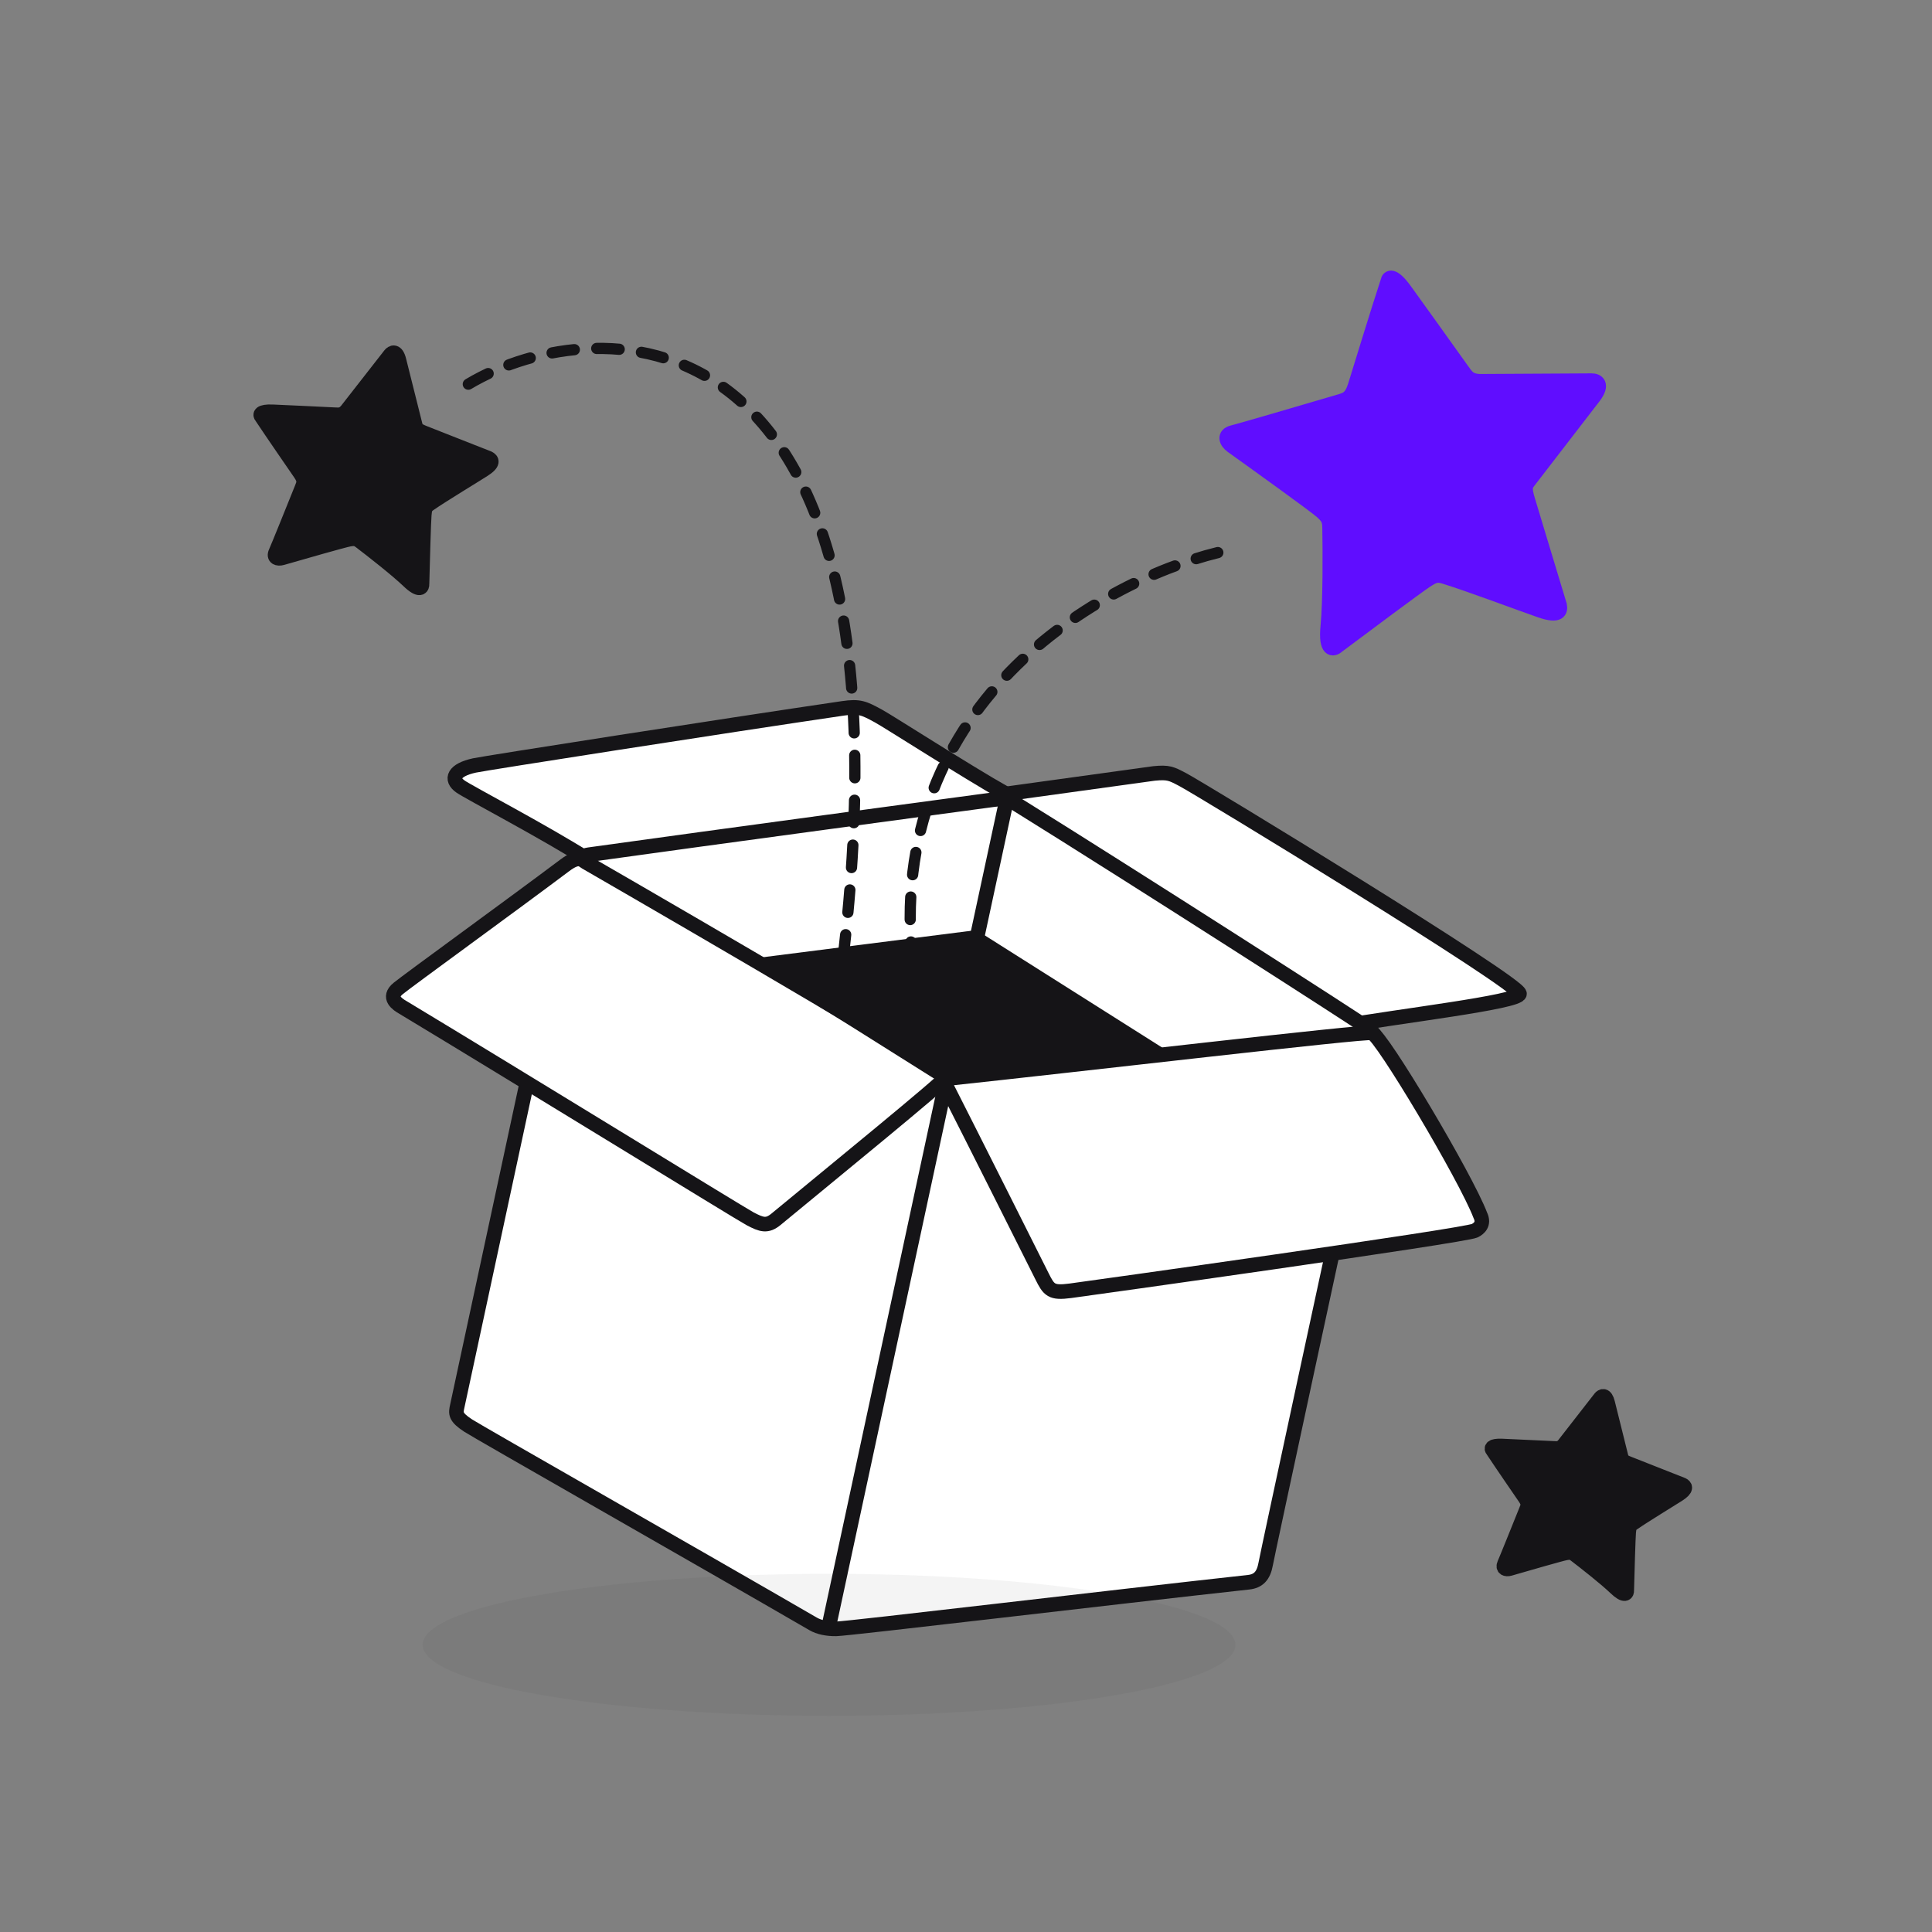 <?xml version="1.0" encoding="UTF-8"?> <svg xmlns="http://www.w3.org/2000/svg" width="172" height="172" viewBox="0 0 172 172" fill="none"><rect x="0" y="0" width="172" height="172" fill="#808080" stroke="none"/><path d="M102.74 68.857L87.473 70.966L119.406 91.368C124.34 90.484 135.253 89.214 135.277 88.474C135.306 87.549 106.944 70.275 105.298 69.407L105.274 69.394C104.271 68.865 104.021 68.733 102.74 68.857Z" fill="white" stroke="#151417" stroke-width="1.3"></path><path d="M40.998 70.024C41.748 70.549 48.603 74.132 52.458 76.594L80.874 80.598L89.533 70.664C85.945 68.626 79.12 64.244 78.212 63.748C76.912 63.04 76.525 62.845 75.031 63.064C64.332 64.638 43.201 67.939 42.242 68.146C40.401 68.544 40.061 69.369 40.998 70.024Z" fill="white" stroke="#151417" stroke-width="1.3"></path><path d="M40.706 125.2L50.935 77.643C51.06 77.064 51.425 76.231 52.43 76.091C63.374 74.561 85.47 71.591 88.171 71.228L88.395 71.198C89.602 71.035 89.828 71.176 90.633 71.676L90.64 71.68C101.003 78.119 121.116 91.017 121.76 91.522C122.885 92.403 122.636 92.953 122.438 93.87C119.265 108.55 112.87 138.177 112.679 139.24C112.489 140.303 112.016 140.767 111.162 140.861C99.199 142.17 75.532 144.998 74.437 145.012C73.605 145.023 72.893 144.861 72.397 144.574C62.451 138.808 42.56 127.489 41.681 126.915C40.503 126.145 40.572 125.82 40.706 125.2Z" fill="white" stroke="#151417" stroke-width="1.3"></path><path d="M122.132 91.954C121.397 91.796 96.42 94.736 83.928 96.068C86.7 101.522 92.268 112.624 92.764 113.618C93.384 114.861 93.586 115.138 95.284 114.916C96.659 114.737 130.416 110.01 131.299 109.563C131.661 109.38 132.167 108.98 131.789 108.198C130.493 104.788 122.95 92.13 122.132 91.954Z" fill="white" stroke="#151417" stroke-width="1.3"></path><path d="M84.208 95.904C84.402 95.481 63.153 83.112 52.158 76.763C51.826 76.572 51.547 76.087 50.278 77.041C45.756 80.44 36.364 87.254 35.45 88.001C34.461 88.809 35.387 89.41 35.867 89.685C45.933 95.749 65.931 108.056 66.77 108.499C67.807 109.047 68.293 109.203 69.088 108.547C74.116 104.395 84.014 96.328 84.208 95.904Z" fill="white" stroke="#151417" stroke-width="1.3"></path><path d="M89.604 71.257L73.807 144.698" stroke="#151417" stroke-width="1.3"></path><path d="M86.78 83.478L68.19 85.84L84.117 95.856L102.74 93.572L86.78 83.478Z" fill="#151417" stroke="#151417" stroke-width="1.3"></path><path d="M141.709 33.89L131.714 33.946C130.816 33.898 130.605 33.573 130.15 32.935C128.905 31.19 126.146 27.329 125.068 25.844C123.989 24.359 123.611 24.687 123.557 25.037C122.683 27.693 120.971 33.291 120.655 34.307C120.287 35.492 119.874 35.568 119.109 35.794C116.317 36.616 110.535 38.311 109.741 38.508C108.946 38.705 109.145 39.321 109.682 39.705C112.074 41.419 117.024 44.973 117.642 45.522C118.26 46.07 118.357 46.305 118.37 47.004C118.408 48.987 118.43 53.512 118.213 55.75C117.995 57.987 118.697 57.852 119.075 57.505C121.387 55.772 126.195 52.186 126.929 51.709C127.663 51.232 127.915 51.127 128.584 51.331C130.769 52.001 135.374 53.734 137.135 54.345C138.823 54.932 138.942 54.377 138.849 53.891C138.12 51.521 136.445 45.911 136.05 44.633C135.654 43.355 135.796 43.228 136.205 42.696C137.702 40.749 140.928 36.559 141.854 35.368C142.78 34.177 142.143 33.886 141.709 33.89Z" fill="#600DFF" stroke="#600DFF" stroke-width="1.3"></path><path d="M34.736 31.585L30.865 36.542C30.492 36.967 30.249 36.944 29.756 36.92C28.409 36.854 25.426 36.71 24.272 36.663C23.118 36.617 23.133 36.931 23.284 37.094C24.255 38.562 26.351 41.591 26.73 42.144C27.171 42.788 27.048 43.021 26.861 43.487C26.178 45.186 24.76 48.703 24.547 49.172C24.334 49.641 24.716 49.783 25.115 49.668C26.895 49.155 30.58 48.097 31.092 48.006C31.604 47.915 31.758 47.958 32.108 48.224C33.102 48.979 35.345 50.734 36.365 51.714C37.385 52.694 37.592 52.295 37.569 51.973C37.614 50.155 37.719 46.382 37.77 45.833C37.821 45.285 37.867 45.12 38.229 44.869C39.412 44.051 42.064 42.453 43.053 41.822C44.001 41.217 43.774 40.942 43.497 40.799C42.042 40.234 38.619 38.873 37.834 38.569C37.048 38.266 37.041 38.147 36.938 37.737C36.561 36.239 35.75 33.011 35.523 32.09C35.296 31.168 34.904 31.369 34.736 31.585Z" fill="#151417" stroke="#151417" stroke-width="1.3"></path><path d="M142.467 124.465L139.225 128.628C138.913 128.985 138.709 128.966 138.297 128.946C137.17 128.891 134.675 128.773 133.71 128.734C132.745 128.696 132.757 128.96 132.883 129.096C133.695 130.328 135.446 132.869 135.763 133.332C136.131 133.872 136.028 134.068 135.871 134.459C135.299 135.886 134.11 138.838 133.932 139.232C133.754 139.626 134.073 139.745 134.407 139.648C135.896 139.217 138.98 138.326 139.408 138.249C139.836 138.172 139.965 138.209 140.258 138.432C141.089 139.065 142.964 140.536 143.817 141.358C144.67 142.18 144.843 141.845 144.823 141.575C144.863 140.049 144.953 136.882 144.996 136.422C145.039 135.961 145.077 135.823 145.38 135.612C146.371 134.925 148.59 133.582 149.417 133.052C150.211 132.544 150.021 132.313 149.789 132.193C148.573 131.72 145.71 130.579 145.053 130.325C144.397 130.071 144.39 129.971 144.304 129.628C143.99 128.37 143.314 125.662 143.124 124.888C142.935 124.115 142.607 124.284 142.467 124.465Z" fill="#151417" stroke="#151417" stroke-width="1.3"></path><ellipse opacity="0.05" cx="73.807" cy="146.432" rx="36.182" ry="6.321" fill="#151417"></ellipse><path d="M108.419 49.195C97.664 51.829 77.252 63.373 81.641 88.483" stroke="#151417" stroke-linecap="round" stroke-dasharray="2 2"></path><path d="M41.694 34.2C53.327 27.246 82.519 26.587 74.837 87.097" stroke="#151417" stroke-linecap="round" stroke-dasharray="2 2"></path></svg> 